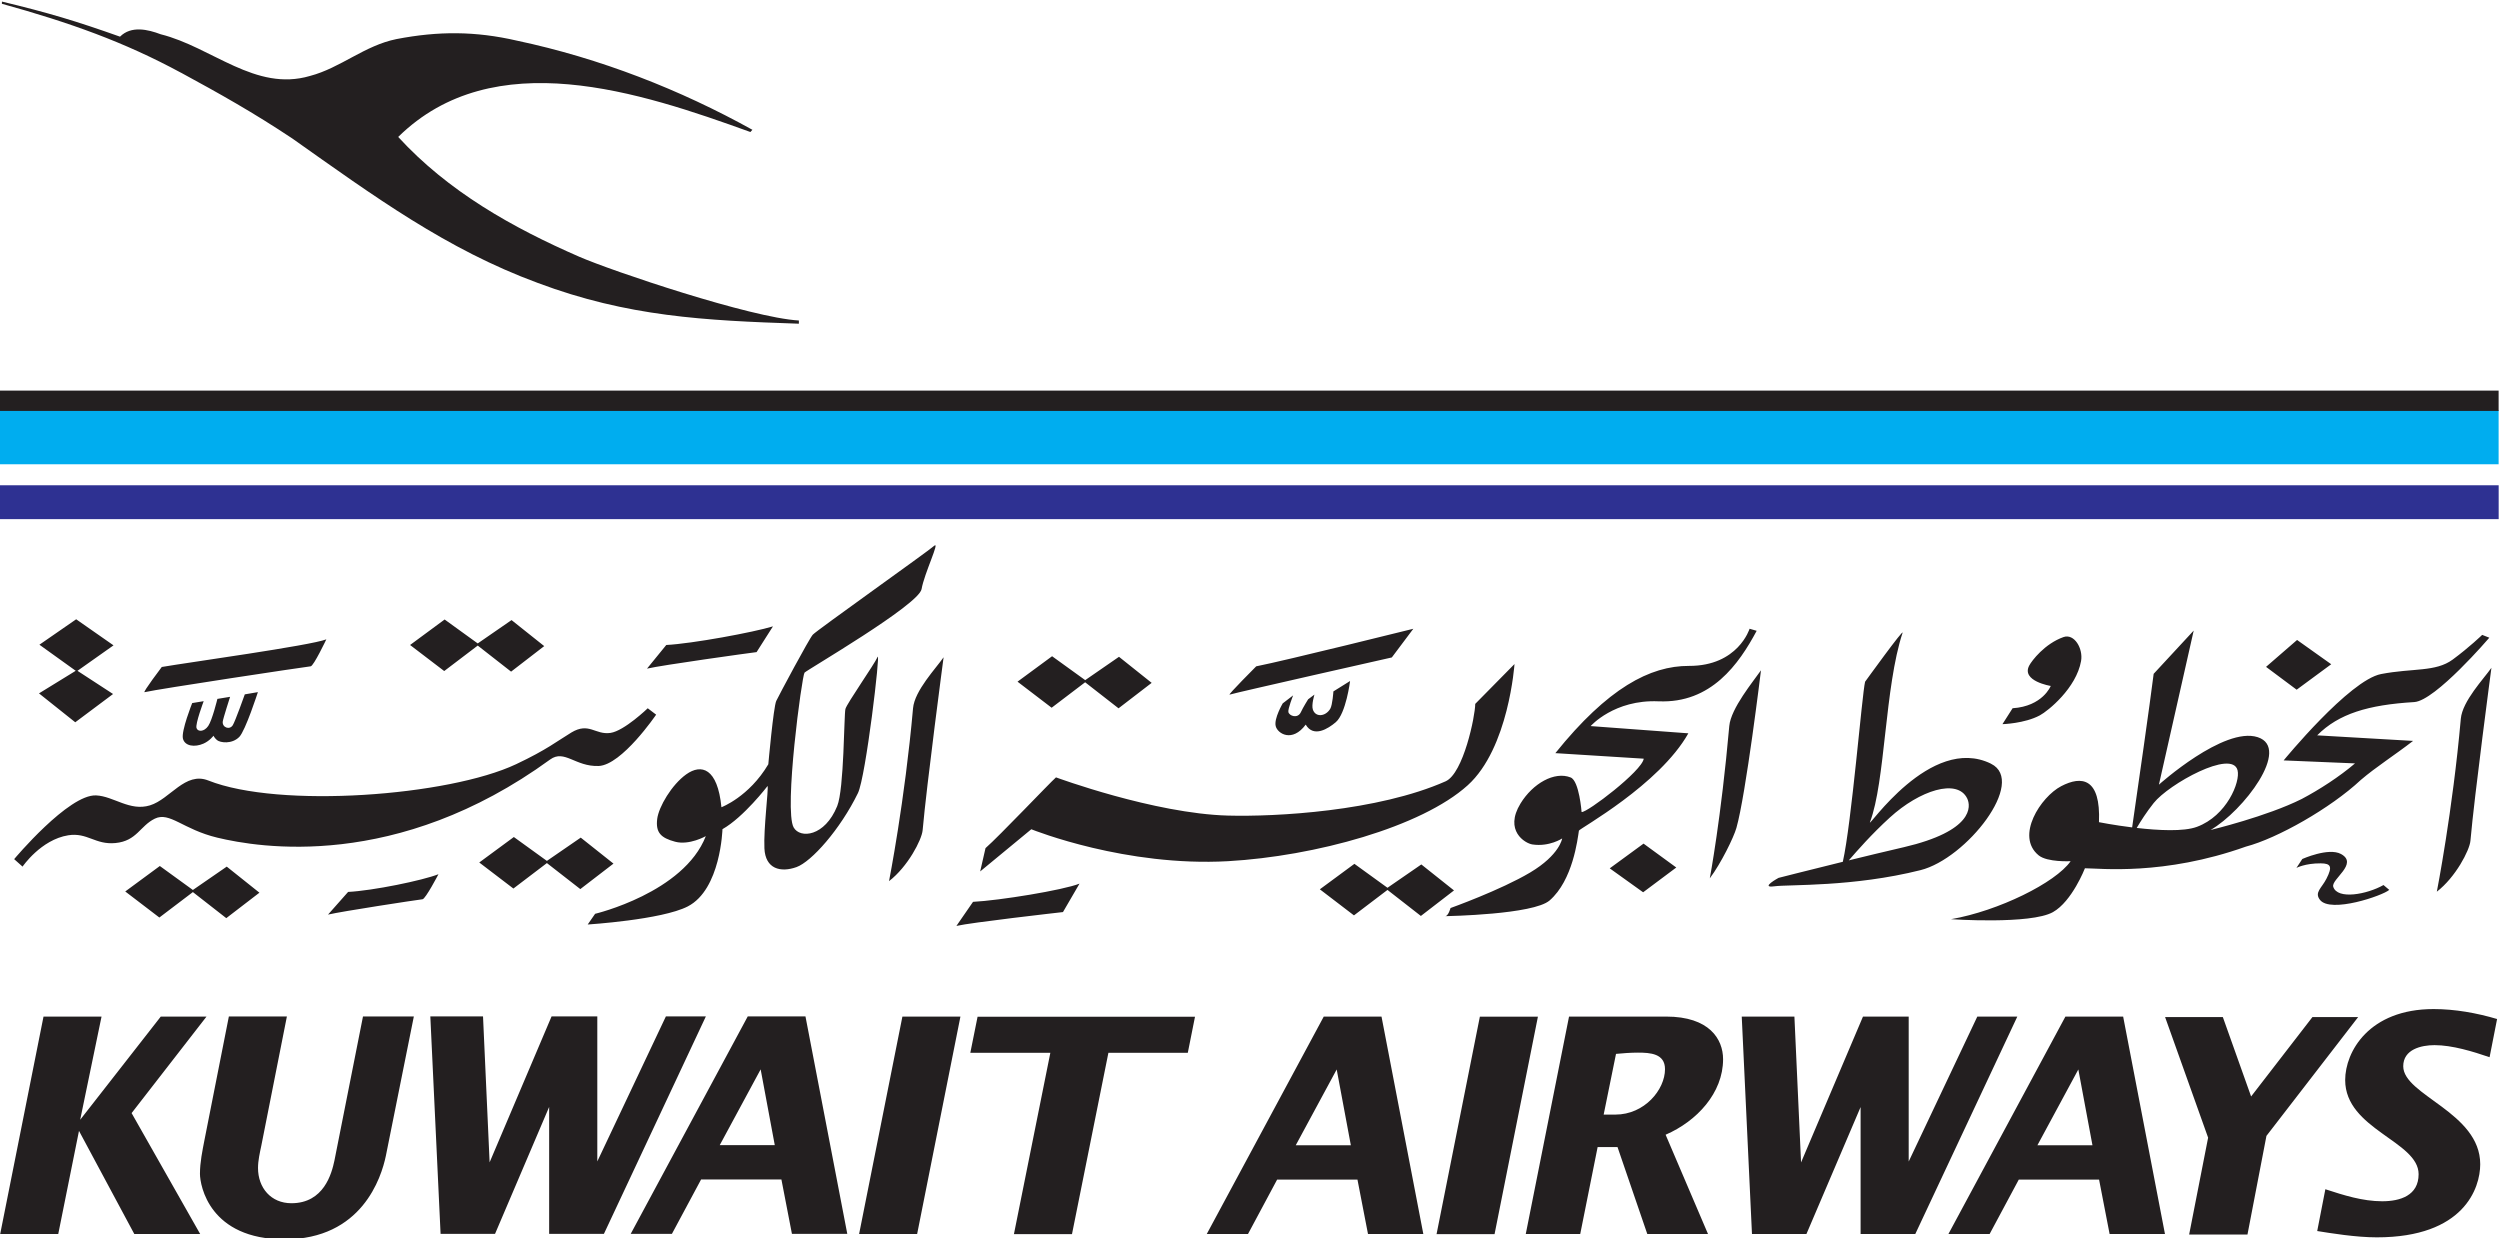 <?xml version="1.0" encoding="UTF-8" standalone="no"?>
<svg
   xmlns:dc="http://purl.org/dc/elements/1.1/"
   xmlns:cc="http://creativecommons.org/ns#"
   xmlns:rdf="http://www.w3.org/1999/02/22-rdf-syntax-ns#"
   xmlns:svg="http://www.w3.org/2000/svg"
   xmlns="http://www.w3.org/2000/svg"
   xmlns:sodipodi="http://sodipodi.sourceforge.net/DTD/sodipodi-0.dtd"
   xmlns:inkscape="http://www.inkscape.org/namespaces/inkscape"
   viewBox="0 0 245.616 121.634"
   height="1216.341"
   width="2456.159"
   xml:space="preserve"
   id="svg2"
   version="1.1"
   sodipodi:docname="Kuwait Airways Old.svg"
   inkscape:version="0.92.4 (5da689c313, 2019-01-14)"><sodipodi:namedview
     pagecolor="#ffffff"
     bordercolor="#666666"
     borderopacity="1"
     objecttolerance="10"
     gridtolerance="10"
     guidetolerance="10"
     inkscape:pageopacity="0"
     inkscape:pageshadow="2"
     inkscape:window-width="1920"
     inkscape:window-height="1001"
     id="namedview13"
     showgrid="false"
     inkscape:zoom="0.95"
     inkscape:cx="120.80221"
     inkscape:cy="61.858846"
     inkscape:window-x="-9"
     inkscape:window-y="41"
     inkscape:window-maximized="1"
     inkscape:current-layer="svg2" /><defs
     id="defs6" /><g
     transform="matrix(1.333,0,0,-1.333,-276.048,621.035)"
     id="g10"><g
       transform="scale(1,-1)"
       id="g12"><path
         id="path14"
         style="fill:#00adef;fill-opacity:1;fill-rule:nonzero;stroke:none"
         d="m 207.036,-435.67 c 0,0 184.208,0 184.208,0 0,0 0,3.996 0,3.996 0,0 -184.208,0 -184.208,0 0,0 0,-3.996 0,-3.996 z"
         inkscape:connector-curvature="0" /><path
         id="path16"
         style="fill:#231f20;fill-opacity:1;fill-rule:nonzero;stroke:none"
         d="m 220.431,-460.531 c -4.213,-2.28 -8.193,-3.693 -13.205,-5.084 0,0 0.006,-0.161 0.006,-0.161 3.438,0.826 5.449,1.433 8.701,2.585 0.828,-0.826 2.055,-0.532 3,-0.176 3.783,0.948 6.979,4.257 11,3.072 2.246,-0.588 4.02,-2.244 6.383,-2.719 3.076,-0.591 5.797,-0.591 8.871,0.117 6.15,1.304 12.034,3.617 17.355,6.57 0,0 -0.148,0.164 -0.148,0.164 -8.131,-2.938 -18.927,-6.55 -25.958,0.363 3.684,4.021 8.42,6.684 13.354,8.834 2.397,1.043 12.624,4.491 16.177,4.695 0,0 0,0.118 0,0.236 -6.979,-0.236 -12.619,-0.521 -19.241,-3.004 -6.74,-2.483 -12.061,-6.385 -18.092,-10.646 -2.84,-1.892 -5.363,-3.309 -8.201,-4.848 z"
         inkscape:connector-curvature="0" /><path
         id="path18"
         style="fill:#2e3192;fill-opacity:1;fill-rule:nonzero;stroke:none"
         d="m 207.036,-430.125 c 0,0 184.212,0 184.212,0 0,0 0,2.493 0,2.493 0,0 -184.212,0 -184.212,0 0,0 0,-2.493 0,-2.493 z"
         inkscape:connector-curvature="0" /><path
         id="path20"
         style="fill:#231f20;fill-opacity:1;fill-rule:nonzero;stroke:none"
         d="m 207.036,-437.104 c 0,0 184.208,0 184.208,0 0,0 0,1.499 0,1.499 0,0 -184.208,0 -184.208,0 0,0 0,-1.499 0,-1.499 z"
         inkscape:connector-curvature="0" /><path
         id="path22"
         style="fill:#231f20;fill-opacity:1;fill-rule:evenodd;stroke:none"
         d="m 210.294,-390.966 c 0,0 4.277,0 4.277,0 0,0 -1.574,7.604 -1.574,7.604 0,0 5.939,-7.604 5.939,-7.604 0,0 3.371,0 3.371,0 0,0 -5.52,7.112 -5.52,7.112 0,0 5.055,8.913 5.055,8.913 0,0 -4.855,0 -4.855,0 0,0 -4.078,-7.603 -4.078,-7.603 0,0 -1.529,7.603 -1.529,7.603 0,0 -4.279,0 -4.279,0 0,0 3.193,-16.025 3.193,-16.025 z m 17.939,-0.013 c 0,0 -1.883,9.513 -1.883,9.513 -0.111,0.53 -0.246,1.105 -0.246,1.659 0,1.463 0.955,2.596 2.463,2.596 2.395,0 2.969,-2.195 3.17,-3.149 0,0 2.104,-10.618 2.104,-10.618 0,0 3.748,0 3.748,0 0,0 -2.061,10.268 -2.061,10.268 -0.334,1.613 -1.773,6.16 -7.471,6.16 -5.521,0 -6.232,-3.949 -6.232,-4.834 0,-0.84 0.178,-1.684 0.336,-2.504 0,0 1.795,-9.09 1.795,-9.09 0,0 4.277,0 4.277,0 z m 10.572,0 c 0,0 3.883,0 3.883,0 0,0 0.486,10.754 0.486,10.754 0,0 4.566,-10.754 4.566,-10.754 0,0 3.371,0 3.371,0 0,0 0,10.686 0,10.686 0,0 5.054,-10.686 5.054,-10.686 0,0 2.947,0 2.947,0 0,0 -7.513,16.025 -7.513,16.025 0,0 -4.037,0 -4.037,0 0,0 0,-9.354 0,-9.354 0,0 -3.988,9.354 -3.988,9.354 0,0 -4.014,0 -4.014,0 0,0 -0.756,-16.025 -0.756,-16.025 z m 23.392,0 c 0,0 4.256,0 4.256,0 0,0 3.082,16.025 3.082,16.025 0,0 -4.08,0 -4.08,0 0,0 -0.775,-4.008 -0.775,-4.008 0,0 -5.92,0 -5.92,0 0,0 -2.15,4.008 -2.15,4.008 0,0 -3.037,0 -3.037,0 0,0 8.625,-16.025 8.625,-16.025 z m 1.994,9.488 c 0,0 -1.041,-5.586 -1.041,-5.586 0,0 -3.016,5.586 -3.016,5.586 0,0 4.057,0 4.057,0 z m 9.406,-9.476 c 0,0 4.277,0 4.277,0 0,0 -3.191,16.025 -3.191,16.025 0,0 -4.277,0 -4.277,0 0,0 3.191,-16.025 3.191,-16.025 z m 10.904,2.669 c 0,0 -5.898,0 -5.898,0 0,0 0.535,-2.66 0.535,-2.66 0,0 16.025,0 16.025,0 0,0 -0.531,2.66 -0.531,2.66 0,0 -5.852,0 -5.852,0 0,0 -2.684,13.365 -2.684,13.365 0,0 -4.279,0 -4.279,0 0,0 2.684,-13.365 2.684,-13.365 z m 20.15,-2.669 c 0,0 4.258,0 4.258,0 0,0 3.082,16.025 3.082,16.025 0,0 -4.078,0 -4.078,0 0,0 -0.777,-4.012 -0.777,-4.012 0,0 -5.92,0 -5.92,0 0,0 -2.148,4.012 -2.148,4.012 0,0 -3.039,0 -3.039,0 0,0 8.623,-16.025 8.623,-16.025 z m 1.998,9.484 c 0,0 -1.043,-5.587 -1.043,-5.587 0,0 -3.018,5.587 -3.018,5.587 0,0 4.061,0 4.061,0 z m 9.508,-9.476 c 0,0 4.279,0 4.279,0 0,0 -3.195,16.025 -3.195,16.025 0,0 -4.275,0 -4.275,0 0,0 3.191,-16.025 3.191,-16.025 z m 6.574,-0.009 c 0,0 7.16,0 7.16,0 3.174,0 4.193,1.657 4.193,3.144 0,2.484 -1.932,4.568 -4.236,5.564 0,0 3.125,7.317 3.125,7.317 0,0 -4.475,0 -4.475,0 0,0 -2.195,-6.408 -2.195,-6.408 0,0 -1.465,0 -1.465,0 0,0 -1.283,6.408 -1.283,6.408 0,0 -4.014,0 -4.014,0 0,0 3.189,-16.025 3.189,-16.025 z m 2.551,7.224 c 0,0 0.863,0 0.863,0 2.15,0 3.658,-1.838 3.658,-3.348 0,-1.152 -1.084,-1.219 -1.994,-1.219 -0.531,0 -1.107,0.043 -1.617,0.092 0,0 -0.91,4.475 -0.91,4.475 z m 10.178,-7.224 c 0,0 3.881,0 3.881,0 0,0 0.49,10.75 0.49,10.75 0,0 4.564,-10.75 4.564,-10.75 0,0 3.369,0 3.369,0 0,0 0,10.683 0,10.683 0,0 5.057,-10.683 5.057,-10.683 0,0 2.949,0 2.949,0 0,0 -7.52,16.025 -7.52,16.025 0,0 -4.031,0 -4.031,0 0,0 0,-9.356 0,-9.356 0,0 -3.992,9.356 -3.992,9.356 0,0 -4.014,0 -4.014,0 0,0 -0.754,-16.025 -0.754,-16.025 z m 23.854,0 c 0,0 4.256,0 4.256,0 0,0 3.082,16.025 3.082,16.025 0,0 -4.08,0 -4.08,0 0,0 -0.777,-4.012 -0.777,-4.012 0,0 -5.916,0 -5.916,0 0,0 -2.15,4.012 -2.15,4.012 0,0 -3.037,0 -3.037,0 0,0 8.623,-16.025 8.623,-16.025 z m 1.994,9.484 c 0,0 -1.041,-5.587 -1.041,-5.587 0,0 -3.016,5.587 -3.016,5.587 0,0 4.057,0 4.057,0 z m 8.525,-0.558 c 0,0 -3.172,-8.891 -3.172,-8.891 0,0 4.256,0 4.256,0 0,0 2.084,5.853 2.084,5.853 0,0 4.521,-5.853 4.521,-5.853 0,0 3.369,0 3.369,0 0,0 -6.76,8.758 -6.76,8.758 0,0 -1.398,7.27 -1.398,7.27 0,0 -4.299,0 -4.299,0 0,0 1.398,-7.137 1.398,-7.137 z m 8.639,3.799 c 1.352,0.442 2.75,0.887 4.188,0.887 1.33,0 2.686,-0.421 2.686,-1.996 0,-2.438 -5.412,-3.302 -5.412,-6.938 0,-2.083 1.752,-5.232 6.516,-5.232 1.574,0 3.174,0.288 4.68,0.733 0,0 -0.553,2.815 -0.553,2.815 -1.242,-0.423 -2.75,-0.889 -4.059,-0.889 -0.977,0 -2.305,0.31 -2.305,1.555 0,2.147 5.674,3.39 5.674,7.224 0,1.754 -1.197,5.387 -7.623,5.387 -1.553,0 -3.416,-0.309 -4.391,-0.465 0,0 0.6,-3.08 0.6,-3.08 z"
         inkscape:connector-curvature="0" /><path
         id="path24"
         style="fill:#231f20;fill-opacity:1;fill-rule:evenodd;stroke:none"
         d="m 212.634,-412.658 c 0,0 2.787,-2.084 2.787,-2.084 0,0 -2.623,-1.709 -2.623,-1.709 0,0 2.656,-1.877 2.656,-1.877 0,0 -2.752,-1.922 -2.752,-1.922 0,0 -2.709,1.875 -2.709,1.875 0,0 2.676,1.922 2.676,1.922 0,0 -2.707,1.665 -2.707,1.665 0,0 2.672,2.13 2.672,2.13 z m 17.352,-4.125 c 0.221,-0.025 1.154,-1.988 1.154,-1.988 -1.168,0.458 -10.143,1.697 -12.129,2.037 0,0 -1.436,1.897 -1.266,1.857 1.029,-0.24 11.76,-1.854 12.24,-1.906 z m 34.071,-2.945 c -1.426,0.437 -5.936,1.273 -7.863,1.373 0,0 -1.42,1.742 -1.42,1.742 1.084,-0.256 7.57,-1.158 8.076,-1.217 0,0 1.207,-1.898 1.207,-1.898 z m -32.794,21.244 c 1.027,-0.243 6.486,-1.074 6.967,-1.131 0.223,-0.025 1.174,-1.846 1.174,-1.846 -1.17,0.461 -4.826,1.213 -6.66,1.306 0,0 -1.48,1.671 -1.48,1.671 z m 46.315,0.835 c 1.086,-0.253 7.352,-0.964 7.854,-1.021 0,0 1.219,-2.096 1.219,-2.096 -1.23,0.486 -5.918,1.244 -7.848,1.342 0,0 -1.225,1.774 -1.225,1.774 z m -56.325,-16.425 c 0,0 -0.824,2.066 -0.682,2.623 0.141,0.555 0.869,0.65 1.518,0.363 0.465,-0.208 0.732,-0.578 0.732,-0.578 0,0 0.086,0.178 0.262,0.322 0.232,0.193 1.092,0.318 1.639,-0.233 0.453,-0.456 1.373,-3.304 1.373,-3.304 0,0 -0.965,0.165 -0.965,0.165 0,0 -0.707,1.991 -0.885,2.271 -0.234,0.38 -0.791,0.17 -0.74,-0.266 0.021,-0.21 0.541,-1.824 0.541,-1.824 0,0 -0.936,0.153 -0.936,0.153 0,0 -0.379,1.562 -0.676,1.996 -0.311,0.448 -0.773,0.438 -0.863,0.152 -0.1,-0.308 0.529,-1.98 0.529,-1.98 0,0 -0.848,0.14 -0.848,0.14 z m 88.417,-3.364 c 0,0 1.584,-2.112 1.584,-2.112 0,0 -9.414,2.34 -11.58,2.768 0,0 -2.137,2.14 -1.957,2.084 0.568,-0.172 11.953,-2.739 11.953,-2.739 z m -8.037,3.379 c 0,0 -0.666,1.129 -0.521,1.685 0.139,0.558 1.221,1.225 2.211,-0.113 0.582,0.988 1.66,0.293 2.213,-0.176 0.758,-0.644 1.057,-3.038 1.057,-3.038 0,0 -1.23,0.767 -1.23,0.767 0,0 -0.062,0.994 -0.232,1.281 -0.35,0.581 -1.086,0.643 -1.281,0.058 -0.119,-0.35 0.117,-1.105 0.117,-1.105 0,0 -0.467,0.349 -0.467,0.349 0,0 -0.381,0.611 -0.527,0.933 -0.23,0.523 -0.873,0.292 -0.928,0 -0.045,-0.225 0.35,-1.223 0.35,-1.223 0,0 -0.76,0.584 -0.76,0.584 z m -50.427,4.622 c 1.714,-0.065 4.241,-3.783 4.241,-3.783 0,0 -0.619,-0.472 -0.619,-0.472 0,0 -1.732,1.669 -2.747,1.817 -1.131,0.162 -1.576,-0.816 -2.885,-0.028 -1.018,0.615 -1.799,1.263 -4.068,2.333 -4.973,2.348 -17.447,3.283 -22.686,1.203 -1.707,-0.68 -2.816,1.377 -4.301,1.832 -1.484,0.457 -2.684,-0.677 -3.967,-0.734 -2.027,-0.1 -6.043,4.697 -6.043,4.697 0,0 0.619,0.551 0.619,0.551 0,0 1.355,-1.988 3.369,-2.309 1.406,-0.222 1.99,0.714 3.473,0.572 1.584,-0.152 1.809,-1.26 2.904,-1.797 1.096,-0.536 2.07,0.791 4.609,1.4 3.033,0.73 13.219,2.469 24.529,-5.76 1.055,-0.767 1.855,0.538 3.57,0.477 z m -8.908,-8.876 c 0,0 2.459,1.922 2.459,1.922 0,0 2.441,-1.882 2.441,-1.882 0,0 -2.408,-1.918 -2.408,-1.918 0,0 -2.492,1.721 -2.492,1.721 0,0 -2.439,-1.764 -2.439,-1.764 0,0 -2.547,1.879 -2.547,1.879 0,0 2.516,1.92 2.516,1.92 0,0 2.471,-1.878 2.471,-1.878 z m -20.994,18.014 c 0,0 -2.436,-1.767 -2.436,-1.767 0,0 -2.549,1.877 -2.549,1.877 0,0 2.514,1.92 2.514,1.92 0,0 2.471,-1.875 2.471,-1.875 0,0 2.461,1.921 2.461,1.921 0,0 2.443,-1.876 2.443,-1.876 0,0 -2.408,-1.922 -2.408,-1.922 0,0 -2.496,1.722 -2.496,1.722 z m 28.586,-3.859 c 0,0 -2.494,1.716 -2.494,1.716 0,0 -2.436,-1.76 -2.436,-1.76 0,0 -2.549,1.877 -2.549,1.877 0,0 2.516,1.92 2.516,1.92 0,0 2.469,-1.877 2.469,-1.877 0,0 2.463,1.918 2.463,1.918 0,0 2.444,-1.878 2.444,-1.878 0,0 -2.413,-1.916 -2.413,-1.916 z m 37.175,-11.45 c 0,0 2.463,1.92 2.463,1.92 0,0 2.441,-1.876 2.441,-1.876 0,0 -2.408,-1.921 -2.408,-1.921 0,0 -2.49,1.72 -2.49,1.72 0,0 -2.441,-1.762 -2.441,-1.762 0,0 -2.547,1.875 -2.547,1.875 0,0 2.514,1.921 2.514,1.921 0,0 2.469,-1.877 2.469,-1.877 z m 24.779,13.427 c 0,0 -2.494,1.72 -2.494,1.72 0,0 -2.438,-1.765 -2.438,-1.765 0,0 -2.547,1.878 -2.547,1.878 0,0 2.514,1.922 2.514,1.922 0,0 2.471,-1.877 2.471,-1.877 0,0 2.461,1.919 2.461,1.919 0,0 2.441,-1.881 2.441,-1.881 0,0 -2.408,-1.916 -2.408,-1.916 z m -40.072,-15.296 c -0.23,0.533 -2.26,3.419 -2.373,3.834 -0.111,0.419 -0.092,5.897 -0.607,7.162 -0.916,2.256 -2.736,2.412 -3.209,1.574 -0.729,-1.294 0.613,-11.188 0.801,-11.41 0.154,-0.186 8.42,-4.99 8.627,-6.158 0.201,-1.166 1.395,-3.609 0.922,-3.185 -0.469,0.421 -8.662,6.233 -8.939,6.545 -0.277,0.308 -2.486,4.448 -2.693,4.882 -0.207,0.438 -0.586,4.67 -0.586,4.67 -1.424,2.404 -3.455,3.166 -3.455,3.166 -0.285,-2.903 -1.486,-3.216 -2.596,-2.423 -1.064,0.76 -2.029,2.39 -2.139,3.292 -0.119,1.001 0.273,1.391 1.32,1.672 1.047,0.281 2.264,-0.412 2.264,-0.412 -1.625,4.176 -8.159,5.725 -8.159,5.725 0,0 -0.547,0.789 -0.547,0.789 0,0 5.458,-0.346 7.374,-1.332 2.436,-1.254 2.559,-5.695 2.559,-5.695 1.566,-0.883 3.326,-3.183 3.326,-3.183 0.076,0.233 -0.301,3.151 -0.234,4.597 0.068,1.518 1.191,1.801 2.363,1.382 1.102,-0.393 3.221,-2.773 4.529,-5.452 0.588,-1.207 1.68,-10.571 1.453,-10.039 z m 0.84,16.527 c 1.381,-1.061 2.414,-3.045 2.477,-3.754 0.289,-3.292 1.545,-12.746 1.545,-12.746 -0.559,0.811 -2.137,2.457 -2.252,3.756 -0.605,6.832 -1.77,12.744 -1.77,12.744 z m 60.494,-0.209 c 0.824,-1.092 1.768,-3.027 1.961,-3.713 0.697,-2.445 1.811,-11.617 1.811,-11.617 -0.562,0.81 -2.219,2.805 -2.336,4.104 -0.605,6.833 -1.436,11.226 -1.436,11.226 z m 55.352,-11.76 c -0.607,6.834 -1.768,12.746 -1.768,12.746 1.379,-1.061 2.414,-3.045 2.477,-3.754 0.287,-3.292 1.547,-12.746 1.547,-12.746 -0.564,0.809 -2.139,2.452 -2.256,3.754 z m -69.746,-4.032 c 0,0 -2.895,2.937 -2.895,2.937 0,0.891 -0.871,5.127 -2.186,5.708 -5.008,2.214 -12.52,2.62 -16.041,2.524 -5.447,-0.147 -12.672,-2.816 -12.672,-2.816 -0.453,0.396 -4.197,4.346 -5.195,5.215 0,0 -0.393,1.718 -0.393,1.718 0,0 3.768,-3.109 3.768,-3.109 0.238,0.093 6.98,2.774 14.504,2.353 6.387,-0.363 14.254,-2.514 17.662,-5.595 3.027,-2.736 3.447,-8.934 3.447,-8.934 z m 10.615,2.746 c 3.881,0.173 5.928,-2.753 7.234,-5.196 0,0 -0.523,-0.151 -0.523,-0.151 0,0 -0.844,2.749 -4.467,2.738 -2.867,-0.009 -5.986,1.63 -9.848,6.43 0,0 6.514,0.408 6.514,0.408 -0.119,0.903 -4.184,3.994 -4.58,3.933 0,0 -0.174,-2.297 -0.807,-2.549 -1.193,-0.475 -2.793,0.446 -3.695,1.919 -1.223,2 0.332,2.938 0.875,3.019 1.248,0.189 2.195,-0.443 2.195,-0.443 0,0 -0.168,1.207 -2.359,2.511 -2.193,1.304 -5.869,2.618 -5.869,2.618 0,0 -0.162,0.598 -0.393,0.601 0.221,-0.008 6.496,-0.12 7.695,-1.159 1.717,-1.491 2.064,-4.523 2.16,-5.146 0.019,-0.136 5.93,-3.374 8.066,-7.173 0,0 -7.201,-0.533 -7.201,-0.533 0,0 1.73,-1.97 5.002,-1.825 z m -3.596,12.312 c 0,0 2.461,1.764 2.461,1.764 0,0 2.443,-1.826 2.443,-1.826 0,0 -2.412,-1.761 -2.412,-1.761 0,0 -2.492,1.823 -2.492,1.823 z m 28.102,-7.712 c -4.471,-2.203 -9.152,4.905 -8.922,4.304 1.135,-2.969 1.082,-9.957 2.402,-13.946 0.133,-0.409 -2.762,3.601 -2.762,3.601 -0.227,0.933 -0.998,10.429 -1.641,13.27 -2.67,0.656 -4.738,1.186 -4.738,1.186 0,0 -1.408,0.767 -0.316,0.621 1.094,-0.146 5.799,0.06 10.783,-1.192 3.377,-0.847 7.848,-6.532 5.193,-7.842 z m -6.445,6.157 c -1.359,0.316 -2.758,0.652 -4.039,0.967 0.609,-0.701 1.682,-1.932 3.025,-3.156 2.199,-2.008 4.973,-2.9 5.701,-1.411 0.287,0.587 0.467,2.399 -4.688,3.601 z m 43.17,-15.445 c 0,0 -0.525,-0.207 -0.525,-0.207 0,0 -0.924,0.898 -2.176,1.821 -1.258,0.925 -2.93,0.616 -5.271,1.064 -2.34,0.446 -7.186,6.366 -7.186,6.366 0,0 5.26,0.22 5.26,0.22 -1.145,0.979 -2.631,1.94 -3.926,2.622 -2.551,1.283 -6.721,2.287 -6.721,2.287 2.424,-1.404 5.961,-6.04 3.473,-6.842 -2.488,-0.803 -7.279,3.501 -7.279,3.501 0,0 2.564,-11.356 2.564,-11.356 0,0 -2.951,3.187 -2.951,3.187 -0.268,2.157 -1.18,8.53 -1.586,11.319 -1.363,-0.169 -2.445,-0.385 -2.445,-0.385 0.137,-3.264 -1.271,-3.444 -2.785,-2.653 -1.502,0.782 -3.396,3.681 -1.66,5.098 0.643,0.524 2.359,0.429 2.359,0.429 -1.117,1.592 -5.326,3.669 -8.822,4.277 0,0 5.869,0.4 7.514,-0.521 1.412,-0.792 2.359,-3.233 2.359,-3.233 1.08,0 5.797,0.565 11.859,-1.595 2.316,-0.609 6.227,-2.816 8.475,-4.915 1.137,-0.971 2.477,-1.814 3.852,-2.877 0,0 -7.068,-0.41 -7.068,-0.41 1.582,-1.594 3.76,-2.248 7.152,-2.452 1.557,-0.093 5.535,-4.744 5.535,-4.744 z m -25.988,14.022 c 0.295,-0.498 0.715,-1.162 1.252,-1.837 1.104,-1.393 5.787,-3.994 6.182,-2.411 0.215,0.853 -0.799,3.353 -2.992,4.165 -0.979,0.365 -2.85,0.265 -4.441,0.083 z m -4.1,-12.308 c 0.16,-0.914 -0.498,-2.035 -1.291,-1.762 -1.391,0.491 -2.344,1.746 -2.531,2.101 -0.607,1.149 1.586,1.503 1.586,1.503 0,0 -0.588,1.498 -2.811,1.643 0,0 -0.748,1.173 -0.748,1.173 0,0 1.621,-0.04 2.756,-0.649 0.613,-0.329 2.688,-2.01 3.039,-4.008 z m 18.436,0.242 c 0,0 -2.516,-1.789 -2.516,-1.789 0,0 -2.287,1.983 -2.287,1.983 0,0 2.256,1.683 2.256,1.683 0,0 2.547,-1.877 2.547,-1.877 z m 0.15,16.398 c -0.168,-0.549 1.887,-1.697 0.57,-2.412 -0.922,-0.498 -2.85,0.367 -2.85,0.367 0,0 -0.434,0.658 -0.434,0.658 0,0 0.648,-0.345 1.793,-0.336 0.742,0.007 0.883,0.23 0.418,1.135 -0.354,0.697 -0.902,1.004 -0.479,1.553 0.779,1.014 4.639,-0.311 5.109,-0.732 0,0 -0.424,-0.357 -0.424,-0.357 -1.215,0.689 -3.4,1.1 -3.705,0.125 z"
         inkscape:connector-curvature="0" /></g></g></svg>